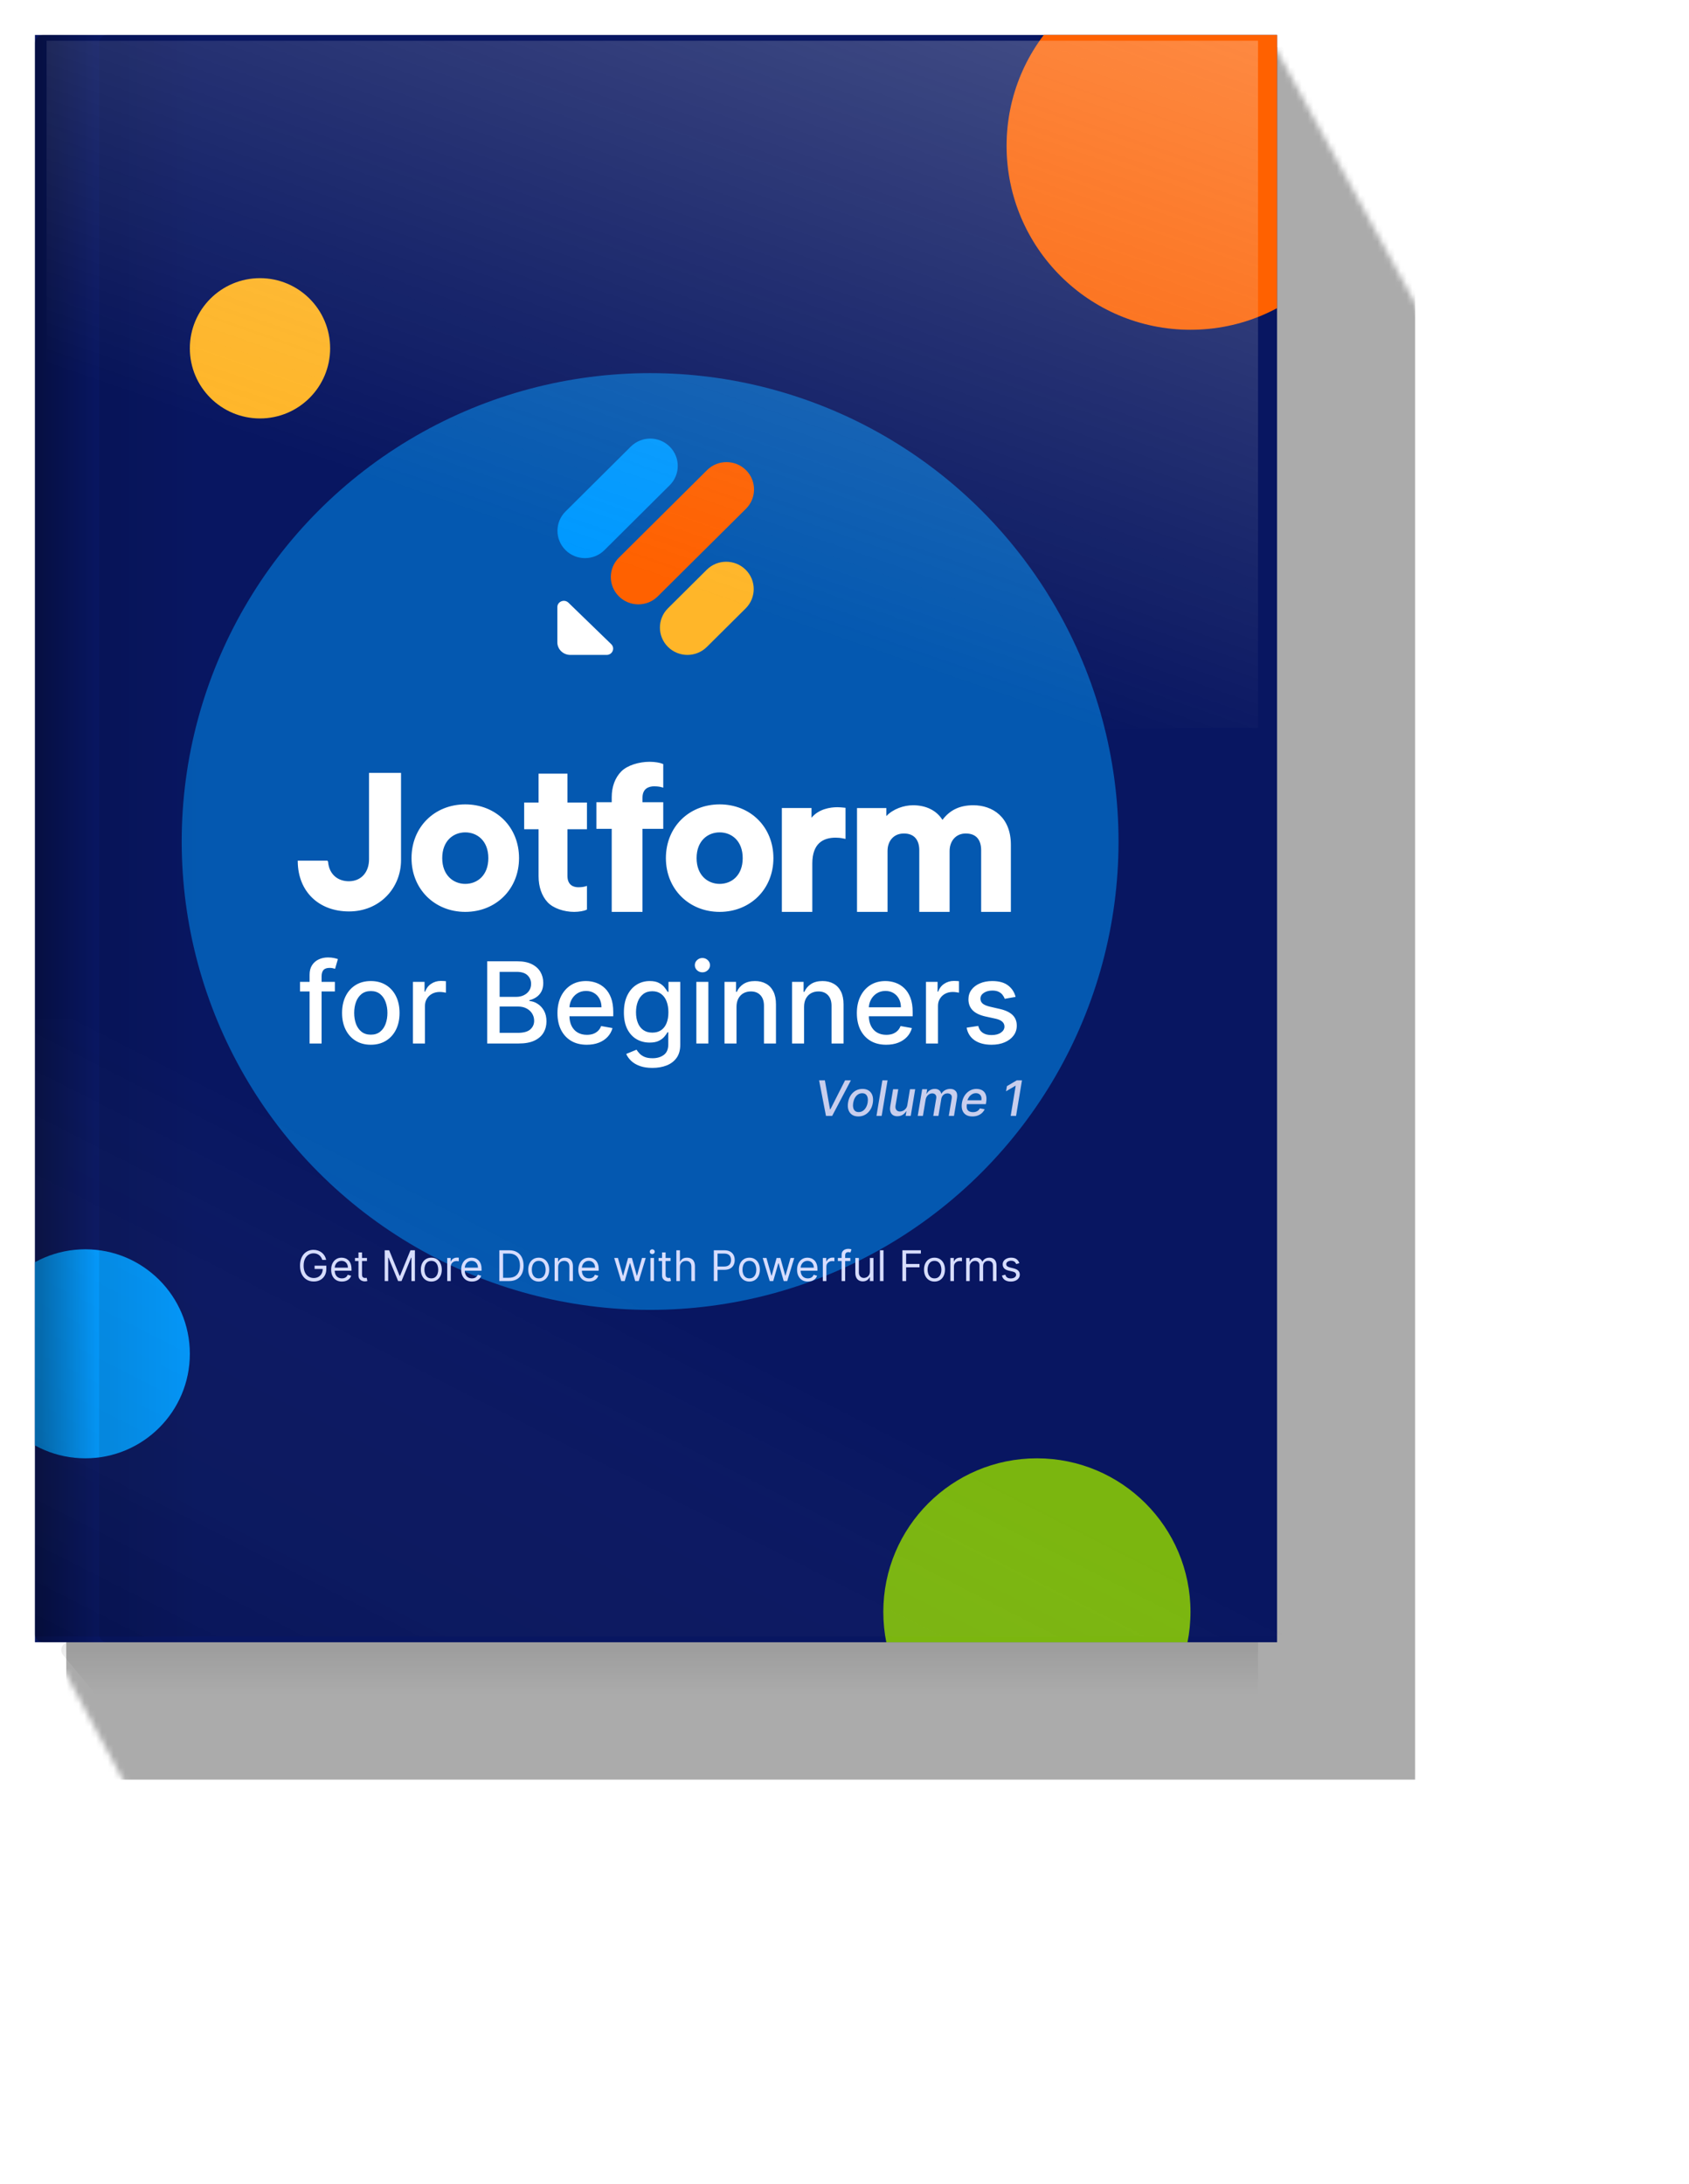 <svg width="290" height="375" viewBox="0 0 290 375" fill="none" xmlns="http://www.w3.org/2000/svg" aria-hidden="true"><mask id="book1_svg__a" style="mask-type:alpha" maskUnits="userSpaceOnUse" x="6" y="6" width="284" height="369"><path d="M6 6H217.761L290 137.945V374.887H58.409L6 277.591V6Z" fill="#000" filter="blur(1px)"/></mask><g filter="url(#book1_svg__b)" mask="url(#book1_svg__a)"><path fill="#000" fill-opacity=".33" d="M11.378 8.1H242.969V305.59H11.378z"/></g><path opacity=".08" d="M216 282L216 291L16.477 291L10.83 284.203C10.102 283.327 10.725 282 11.864 282L216 282Z" fill="url(#book1_svg__c)"/><g clip-path="url(#book1_svg__d)"><path transform="translate(6 6)" fill="#081661" d="M0 0H213.273V276H0z"/><g style="mix-blend-mode:overlay" opacity=".5" filter="url(#book1_svg__e)"><circle cx="111.624" cy="144.5" r="80.427" fill="#09F"/></g><circle cx="204.406" cy="25.051" r="31.577" fill="#FF6100"/><circle cx="14.649" cy="232.471" r="17.947" fill="#09F"/><circle cx="44.64" cy="59.809" r="12.045" fill="#FFB629"/><circle cx="178.035" cy="276.789" r="26.371" fill="#7BB60F"/><path d="M57.498 168.599V170.253H51.515V168.599H57.498ZM53.156 179.186V167.372C53.156 166.71 53.301 166.161 53.59 165.724C53.88 165.283 54.263 164.955 54.741 164.739C55.219 164.518 55.739 164.408 56.299 164.408C56.713 164.408 57.066 164.442 57.361 164.511C57.655 164.576 57.873 164.635 58.015 164.69L57.533 166.359C57.436 166.331 57.312 166.299 57.161 166.262C57.009 166.221 56.825 166.2 56.609 166.2C56.108 166.2 55.75 166.324 55.534 166.572C55.323 166.82 55.217 167.179 55.217 167.648V179.186H53.156ZM63.668 179.4C62.675 179.4 61.809 179.173 61.069 178.718C60.329 178.263 59.755 177.626 59.346 176.808C58.937 175.99 58.732 175.034 58.732 173.941C58.732 172.843 58.937 171.882 59.346 171.06C59.755 170.237 60.329 169.598 61.069 169.143C61.809 168.688 62.675 168.461 63.668 168.461C64.66 168.461 65.526 168.688 66.266 169.143C67.006 169.598 67.581 170.237 67.99 171.06C68.398 171.882 68.603 172.843 68.603 173.941C68.603 175.034 68.398 175.99 67.99 176.808C67.581 177.626 67.006 178.263 66.266 178.718C65.526 179.173 64.66 179.4 63.668 179.4ZM63.675 177.67C64.318 177.67 64.851 177.5 65.274 177.16C65.697 176.82 66.009 176.367 66.211 175.802C66.418 175.237 66.521 174.614 66.521 173.934C66.521 173.258 66.418 172.638 66.211 172.073C66.009 171.503 65.697 171.046 65.274 170.701C64.851 170.356 64.318 170.184 63.675 170.184C63.027 170.184 62.489 170.356 62.062 170.701C61.639 171.046 61.324 171.503 61.117 172.073C60.915 172.638 60.814 173.258 60.814 173.934C60.814 174.614 60.915 175.237 61.117 175.802C61.324 176.367 61.639 176.82 62.062 177.16C62.489 177.5 63.027 177.67 63.675 177.67ZM70.903 179.186V168.599H72.896V170.281H73.006C73.199 169.711 73.539 169.263 74.026 168.937C74.518 168.606 75.074 168.44 75.694 168.44C75.823 168.44 75.974 168.445 76.149 168.454C76.328 168.463 76.468 168.475 76.57 168.488V170.46C76.487 170.437 76.34 170.412 76.128 170.384C75.917 170.352 75.706 170.336 75.494 170.336C75.007 170.336 74.573 170.439 74.192 170.646C73.815 170.848 73.516 171.131 73.295 171.494C73.075 171.852 72.965 172.261 72.965 172.721V179.186H70.903ZM83.656 179.186V165.07H88.825C89.827 165.07 90.656 165.235 91.314 165.566C91.971 165.892 92.462 166.336 92.789 166.896C93.115 167.452 93.278 168.08 93.278 168.778C93.278 169.366 93.17 169.862 92.954 170.267C92.738 170.667 92.449 170.988 92.086 171.232C91.727 171.471 91.332 171.645 90.9 171.756V171.894C91.369 171.917 91.826 172.068 92.272 172.349C92.722 172.624 93.094 173.017 93.388 173.527C93.682 174.037 93.829 174.658 93.829 175.388C93.829 176.11 93.659 176.758 93.319 177.332C92.984 177.902 92.465 178.355 91.762 178.69C91.058 179.021 90.16 179.186 89.066 179.186H83.656ZM85.785 177.36H88.86C89.88 177.36 90.611 177.162 91.052 176.767C91.493 176.372 91.713 175.878 91.713 175.285C91.713 174.839 91.601 174.43 91.376 174.058C91.15 173.686 90.829 173.389 90.411 173.169C89.997 172.948 89.505 172.838 88.936 172.838H85.785V177.36ZM85.785 171.177H88.639C89.117 171.177 89.547 171.085 89.928 170.901C90.314 170.717 90.62 170.46 90.845 170.129C91.075 169.794 91.189 169.398 91.189 168.943C91.189 168.36 90.985 167.87 90.576 167.475C90.167 167.08 89.54 166.882 88.694 166.882H85.785V171.177ZM100.753 179.4C99.71 179.4 98.812 179.177 98.058 178.731C97.309 178.281 96.73 177.649 96.321 176.836C95.917 176.018 95.715 175.06 95.715 173.961C95.715 172.877 95.917 171.921 96.321 171.094C96.73 170.267 97.3 169.621 98.031 169.157C98.766 168.693 99.625 168.461 100.609 168.461C101.206 168.461 101.785 168.56 102.346 168.757C102.906 168.955 103.41 169.265 103.855 169.688C104.301 170.111 104.653 170.66 104.91 171.335C105.167 172.006 105.296 172.822 105.296 173.782V174.513H96.88V172.969H103.276C103.276 172.427 103.166 171.946 102.945 171.528C102.725 171.106 102.415 170.772 102.015 170.529C101.62 170.285 101.156 170.163 100.622 170.163C100.043 170.163 99.538 170.306 99.106 170.591C98.679 170.871 98.348 171.239 98.113 171.694C97.884 172.144 97.769 172.633 97.769 173.162V174.368C97.769 175.076 97.893 175.678 98.141 176.174C98.394 176.67 98.745 177.05 99.196 177.311C99.646 177.569 100.172 177.697 100.774 177.697C101.165 177.697 101.521 177.642 101.843 177.532C102.164 177.417 102.442 177.247 102.677 177.022C102.911 176.797 103.09 176.519 103.214 176.188L105.165 176.539C105.009 177.114 104.728 177.617 104.324 178.049C103.924 178.476 103.421 178.81 102.814 179.048C102.212 179.283 101.525 179.4 100.753 179.4ZM112.022 183.377C111.181 183.377 110.457 183.267 109.85 183.046C109.248 182.826 108.757 182.534 108.375 182.171C107.994 181.808 107.709 181.41 107.521 180.979L109.292 180.248C109.416 180.45 109.582 180.664 109.788 180.889C110 181.119 110.285 181.314 110.643 181.475C111.006 181.636 111.473 181.716 112.042 181.716C112.824 181.716 113.469 181.525 113.979 181.144C114.489 180.767 114.744 180.165 114.744 179.338V177.256H114.613C114.489 177.481 114.31 177.732 114.076 178.008C113.846 178.283 113.529 178.522 113.125 178.725C112.72 178.927 112.194 179.028 111.546 179.028C110.71 179.028 109.956 178.833 109.285 178.442C108.619 178.047 108.09 177.465 107.7 176.698C107.314 175.926 107.121 174.977 107.121 173.851C107.121 172.725 107.311 171.76 107.693 170.956C108.079 170.152 108.607 169.536 109.278 169.109C109.949 168.677 110.71 168.461 111.56 168.461C112.217 168.461 112.748 168.571 113.152 168.792C113.557 169.008 113.871 169.26 114.096 169.55C114.326 169.84 114.503 170.095 114.627 170.315H114.779V168.599H116.798V179.421C116.798 180.331 116.587 181.077 116.164 181.661C115.742 182.245 115.169 182.676 114.448 182.957C113.731 183.237 112.922 183.377 112.022 183.377ZM112.001 177.318C112.594 177.318 113.095 177.18 113.504 176.905C113.917 176.624 114.23 176.225 114.441 175.705C114.657 175.182 114.765 174.554 114.765 173.824C114.765 173.111 114.659 172.484 114.448 171.942C114.237 171.4 113.926 170.977 113.517 170.674C113.108 170.366 112.603 170.212 112.001 170.212C111.381 170.212 110.864 170.373 110.45 170.694C110.037 171.011 109.724 171.443 109.513 171.99C109.306 172.537 109.202 173.148 109.202 173.824C109.202 174.518 109.308 175.126 109.52 175.65C109.731 176.174 110.043 176.583 110.457 176.877C110.875 177.171 111.39 177.318 112.001 177.318ZM119.563 179.186V168.599H121.624V179.186H119.563ZM120.603 166.965C120.245 166.965 119.937 166.846 119.68 166.607C119.427 166.363 119.301 166.074 119.301 165.738C119.301 165.398 119.427 165.109 119.68 164.87C119.937 164.626 120.245 164.504 120.603 164.504C120.962 164.504 121.267 164.626 121.52 164.87C121.777 165.109 121.906 165.398 121.906 165.738C121.906 166.074 121.777 166.363 121.52 166.607C121.267 166.846 120.962 166.965 120.603 166.965ZM126.457 172.9V179.186H124.396V168.599H126.375V170.322H126.505C126.749 169.761 127.13 169.311 127.65 168.971C128.174 168.631 128.833 168.461 129.628 168.461C130.349 168.461 130.981 168.613 131.524 168.916C132.066 169.215 132.486 169.66 132.785 170.253C133.084 170.846 133.233 171.579 133.233 172.452V179.186H131.172V172.7C131.172 171.933 130.972 171.333 130.572 170.901C130.173 170.464 129.623 170.246 128.925 170.246C128.447 170.246 128.022 170.35 127.65 170.556C127.282 170.763 126.99 171.066 126.774 171.466C126.563 171.861 126.457 172.339 126.457 172.9ZM138.058 172.9V179.186H135.997V168.599H137.975V170.322H138.106C138.35 169.761 138.731 169.311 139.251 168.971C139.774 168.631 140.434 168.461 141.229 168.461C141.95 168.461 142.582 168.613 143.124 168.916C143.667 169.215 144.087 169.66 144.386 170.253C144.684 170.846 144.834 171.579 144.834 172.452V179.186H142.773V172.7C142.773 171.933 142.573 171.333 142.173 170.901C141.773 170.464 141.224 170.246 140.526 170.246C140.048 170.246 139.623 170.35 139.251 170.556C138.883 170.763 138.591 171.066 138.375 171.466C138.164 171.861 138.058 172.339 138.058 172.9ZM152.161 179.4C151.118 179.4 150.22 179.177 149.466 178.731C148.717 178.281 148.138 177.649 147.729 176.836C147.324 176.018 147.122 175.06 147.122 173.961C147.122 172.877 147.324 171.921 147.729 171.094C148.138 170.267 148.708 169.621 149.438 169.157C150.174 168.693 151.033 168.461 152.016 168.461C152.614 168.461 153.193 168.56 153.753 168.757C154.314 168.955 154.817 169.265 155.263 169.688C155.709 170.111 156.06 170.66 156.317 171.335C156.575 172.006 156.703 172.822 156.703 173.782V174.513H148.287V172.969H154.684C154.684 172.427 154.574 171.946 154.353 171.528C154.132 171.106 153.822 170.772 153.422 170.529C153.027 170.285 152.563 170.163 152.03 170.163C151.451 170.163 150.946 170.306 150.514 170.591C150.086 170.871 149.755 171.239 149.521 171.694C149.291 172.144 149.176 172.633 149.176 173.162V174.368C149.176 175.076 149.3 175.678 149.549 176.174C149.801 176.67 150.153 177.05 150.603 177.311C151.054 177.569 151.58 177.697 152.182 177.697C152.572 177.697 152.928 177.642 153.25 177.532C153.572 177.417 153.85 177.247 154.084 177.022C154.319 176.797 154.498 176.519 154.622 176.188L156.573 176.539C156.416 177.114 156.136 177.617 155.732 178.049C155.332 178.476 154.829 178.81 154.222 179.048C153.62 179.283 152.933 179.4 152.161 179.4ZM158.99 179.186V168.599H160.982V170.281H161.093C161.286 169.711 161.626 169.263 162.113 168.937C162.604 168.606 163.16 168.44 163.781 168.44C163.909 168.44 164.061 168.445 164.236 168.454C164.415 168.463 164.555 168.475 164.656 168.488V170.46C164.574 170.437 164.426 170.412 164.215 170.384C164.004 170.352 163.792 170.336 163.581 170.336C163.094 170.336 162.66 170.439 162.278 170.646C161.901 170.848 161.603 171.131 161.382 171.494C161.161 171.852 161.051 172.261 161.051 172.721V179.186H158.99ZM174.374 171.184L172.506 171.514C172.427 171.276 172.303 171.048 172.133 170.832C171.968 170.616 171.743 170.439 171.458 170.301C171.173 170.163 170.817 170.095 170.389 170.095C169.806 170.095 169.319 170.226 168.928 170.487C168.538 170.745 168.342 171.078 168.342 171.487C168.342 171.841 168.473 172.126 168.735 172.342C168.997 172.558 169.42 172.735 170.003 172.872L171.685 173.258C172.66 173.484 173.386 173.831 173.863 174.299C174.341 174.768 174.58 175.377 174.58 176.126C174.58 176.76 174.397 177.325 174.029 177.822C173.666 178.313 173.158 178.699 172.506 178.98C171.858 179.26 171.106 179.4 170.252 179.4C169.066 179.4 168.099 179.147 167.35 178.642C166.601 178.132 166.141 177.408 165.971 176.471L167.963 176.167C168.087 176.686 168.342 177.079 168.728 177.346C169.114 177.608 169.617 177.739 170.238 177.739C170.913 177.739 171.453 177.599 171.858 177.318C172.262 177.033 172.464 176.686 172.464 176.278C172.464 175.947 172.34 175.669 172.092 175.443C171.848 175.218 171.474 175.048 170.968 174.933L169.176 174.54C168.188 174.315 167.458 173.957 166.984 173.465C166.516 172.973 166.281 172.351 166.281 171.597C166.281 170.972 166.456 170.425 166.805 169.957C167.154 169.488 167.637 169.123 168.253 168.861C168.868 168.594 169.574 168.461 170.369 168.461C171.513 168.461 172.414 168.709 173.071 169.205C173.728 169.697 174.162 170.356 174.374 171.184Z" fill="#fff"/><path d="M141.631 185.515L142.511 190.487H142.579L145.098 185.515H146.094L142.883 191.619H141.819L140.636 185.515H141.631ZM147.381 191.712C146.945 191.712 146.582 191.612 146.29 191.414C145.997 191.213 145.792 190.933 145.673 190.573C145.555 190.211 145.535 189.791 145.613 189.312C145.688 188.843 145.84 188.434 146.069 188.084C146.299 187.734 146.588 187.463 146.933 187.27C147.281 187.078 147.668 186.981 148.093 186.981C148.528 186.981 148.891 187.082 149.181 187.282C149.473 187.483 149.679 187.764 149.798 188.126C149.917 188.488 149.938 188.909 149.861 189.39C149.785 189.855 149.631 190.262 149.399 190.612C149.168 190.96 148.88 191.23 148.534 191.423C148.188 191.615 147.804 191.712 147.381 191.712ZM147.431 190.964C147.717 190.964 147.967 190.888 148.179 190.737C148.394 190.586 148.569 190.385 148.704 190.135C148.839 189.885 148.932 189.61 148.981 189.312C149.027 189.024 149.026 188.761 148.978 188.522C148.933 188.282 148.833 188.089 148.68 187.944C148.527 187.799 148.314 187.726 148.042 187.726C147.756 187.726 147.505 187.803 147.288 187.956C147.073 188.107 146.899 188.309 146.763 188.561C146.63 188.813 146.54 189.089 146.492 189.387C146.447 189.673 146.447 189.936 146.492 190.177C146.538 190.415 146.637 190.606 146.79 190.749C146.943 190.892 147.157 190.964 147.431 190.964ZM152.393 185.515L151.38 191.619H150.489L151.502 185.515H152.393ZM155.795 189.721L156.242 187.041H157.137L156.374 191.619H155.497L155.631 190.827H155.584C155.441 191.071 155.238 191.275 154.976 191.438C154.715 191.599 154.413 191.679 154.069 191.679C153.775 191.679 153.526 191.614 153.321 191.485C153.119 191.354 152.974 191.16 152.889 190.904C152.804 190.648 152.792 190.331 152.853 189.953L153.342 187.041H154.233L153.765 189.846C153.716 190.158 153.762 190.406 153.905 190.591C154.049 190.776 154.257 190.868 154.531 190.868C154.698 190.868 154.871 190.827 155.05 190.743C155.229 190.66 155.387 190.533 155.524 190.364C155.663 190.196 155.754 189.981 155.795 189.721ZM157.574 191.619L158.337 187.041H159.193L159.067 187.786H159.124C159.263 187.534 159.452 187.337 159.69 187.196C159.931 187.053 160.203 186.981 160.507 186.981C160.809 186.981 161.053 187.053 161.238 187.196C161.424 187.339 161.547 187.536 161.604 187.786H161.652C161.799 187.54 162.005 187.344 162.269 187.199C162.533 187.054 162.83 186.981 163.16 186.981C163.571 186.981 163.887 187.112 164.108 187.375C164.331 187.635 164.398 188.027 164.311 188.549L163.798 191.619H162.904L163.405 188.633C163.454 188.321 163.407 188.096 163.261 187.959C163.116 187.82 162.927 187.75 162.692 187.75C162.402 187.75 162.162 187.84 161.971 188.019C161.78 188.195 161.663 188.423 161.619 188.701L161.127 191.619H160.242L160.752 188.576C160.791 188.326 160.746 188.126 160.615 187.977C160.485 187.826 160.297 187.75 160.048 187.75C159.879 187.75 159.715 187.795 159.556 187.884C159.399 187.974 159.265 188.097 159.154 188.254C159.043 188.411 158.97 188.592 158.936 188.797L158.465 191.619H157.574ZM166.951 191.712C166.502 191.712 166.13 191.615 165.836 191.423C165.544 191.228 165.339 190.955 165.222 190.603C165.105 190.249 165.086 189.835 165.165 189.36C165.243 188.891 165.399 188.478 165.633 188.12C165.868 187.762 166.16 187.483 166.51 187.282C166.862 187.082 167.25 186.981 167.675 186.981C167.934 186.981 168.177 187.024 168.406 187.109C168.636 187.195 168.832 187.329 168.993 187.512C169.154 187.695 169.265 187.932 169.327 188.224C169.39 188.514 169.388 188.867 169.321 189.282L169.27 189.598H165.627L165.732 188.931H168.498C168.54 188.696 168.529 188.489 168.465 188.308C168.402 188.125 168.292 187.981 168.137 187.876C167.984 187.77 167.792 187.718 167.559 187.718C167.321 187.718 167.098 187.78 166.891 187.905C166.685 188.031 166.512 188.19 166.373 188.385C166.236 188.578 166.149 188.777 166.113 188.981L166.009 189.592C165.957 189.926 165.966 190.195 166.036 190.397C166.107 190.6 166.233 190.747 166.411 190.838C166.59 190.93 166.814 190.976 167.082 190.976C167.255 190.976 167.415 190.952 167.562 190.904C167.711 190.854 167.843 190.782 167.958 190.686C168.074 190.589 168.17 190.468 168.248 190.323L169.064 190.475C168.955 190.723 168.798 190.941 168.593 191.128C168.389 191.312 168.147 191.456 167.869 191.56C167.593 191.661 167.287 191.712 166.951 191.712ZM175.472 185.515L174.458 191.619H173.534L174.393 186.439H174.357L172.738 187.393L172.887 186.51L174.574 185.515H175.472Z" fill="#C8CEED"/><path d="M55.338 216.345C55.281 216.171 55.206 216.015 55.113 215.877C55.022 215.737 54.912 215.618 54.785 215.52C54.659 215.422 54.516 215.347 54.356 215.295C54.196 215.244 54.02 215.218 53.829 215.218C53.515 215.218 53.23 215.299 52.973 215.461C52.717 215.623 52.513 215.861 52.361 216.177C52.209 216.492 52.133 216.879 52.133 217.337C52.133 217.795 52.21 218.182 52.364 218.497C52.517 218.812 52.724 219.051 52.986 219.213C53.248 219.375 53.543 219.456 53.87 219.456C54.173 219.456 54.44 219.391 54.671 219.262C54.904 219.131 55.085 218.947 55.214 218.709C55.345 218.47 55.41 218.188 55.41 217.864L55.607 217.905H54.015V217.337H56.03V217.905C56.03 218.341 55.937 218.72 55.751 219.042C55.567 219.365 55.312 219.614 54.986 219.792C54.663 219.968 54.29 220.055 53.87 220.055C53.401 220.055 52.99 219.945 52.635 219.725C52.282 219.504 52.006 219.191 51.808 218.784C51.611 218.377 51.513 217.895 51.513 217.337C51.513 216.918 51.569 216.542 51.681 216.208C51.795 215.872 51.955 215.586 52.162 215.35C52.369 215.114 52.613 214.933 52.896 214.807C53.178 214.681 53.489 214.618 53.829 214.618C54.108 214.618 54.368 214.661 54.609 214.745C54.852 214.828 55.068 214.946 55.258 215.099C55.449 215.251 55.608 215.432 55.736 215.644C55.863 215.854 55.951 216.088 55.999 216.345H55.338ZM58.709 220.066C58.327 220.066 57.997 219.981 57.72 219.812C57.444 219.642 57.231 219.404 57.081 219.099C56.933 218.793 56.859 218.436 56.859 218.029C56.859 217.623 56.933 217.265 57.081 216.954C57.231 216.643 57.44 216.4 57.707 216.226C57.976 216.05 58.289 215.962 58.648 215.962C58.854 215.962 59.058 215.997 59.26 216.065C59.462 216.134 59.645 216.246 59.81 216.401C59.976 216.555 60.108 216.758 60.206 217.011C60.304 217.265 60.353 217.576 60.353 217.947V218.205H57.293V217.678H59.733C59.733 217.454 59.688 217.254 59.599 217.078C59.511 216.903 59.385 216.764 59.221 216.662C59.059 216.561 58.868 216.51 58.648 216.51C58.405 216.51 58.194 216.57 58.017 216.691C57.841 216.81 57.706 216.965 57.611 217.156C57.517 217.347 57.469 217.552 57.469 217.771V218.122C57.469 218.422 57.521 218.676 57.624 218.885C57.729 219.092 57.875 219.249 58.061 219.358C58.247 219.464 58.463 219.518 58.709 219.518C58.87 219.518 59.014 219.496 59.144 219.451C59.275 219.404 59.387 219.335 59.482 219.244C59.577 219.151 59.65 219.036 59.702 218.898L60.291 219.063C60.229 219.263 60.125 219.439 59.978 219.59C59.832 219.74 59.651 219.857 59.436 219.942C59.22 220.024 58.978 220.066 58.709 220.066ZM63.007 216.014V216.531H60.95V216.014H63.007ZM61.55 215.063H62.159V218.846C62.159 219.018 62.184 219.148 62.234 219.234C62.286 219.318 62.352 219.375 62.431 219.404C62.512 219.432 62.597 219.446 62.687 219.446C62.754 219.446 62.809 219.442 62.852 219.435C62.895 219.427 62.929 219.42 62.955 219.415L63.079 219.962C63.038 219.978 62.98 219.993 62.906 220.009C62.832 220.026 62.738 220.035 62.624 220.035C62.452 220.035 62.283 219.998 62.118 219.924C61.954 219.85 61.818 219.737 61.71 219.585C61.603 219.433 61.55 219.242 61.55 219.011V215.063ZM66.054 214.691H66.819L68.617 219.084H68.679L70.478 214.691H71.243V219.983H70.643V215.962H70.591L68.938 219.983H68.359L66.705 215.962H66.653V219.983H66.054V214.691ZM74.058 220.066C73.699 220.066 73.385 219.98 73.114 219.81C72.846 219.639 72.635 219.401 72.484 219.094C72.334 218.787 72.259 218.429 72.259 218.019C72.259 217.606 72.334 217.245 72.484 216.936C72.635 216.628 72.846 216.388 73.114 216.218C73.385 216.047 73.699 215.962 74.058 215.962C74.416 215.962 74.729 216.047 74.998 216.218C75.269 216.388 75.479 216.628 75.629 216.936C75.78 217.245 75.856 217.606 75.856 218.019C75.856 218.429 75.78 218.787 75.629 219.094C75.479 219.401 75.269 219.639 74.998 219.81C74.729 219.98 74.416 220.066 74.058 220.066ZM74.058 219.518C74.33 219.518 74.554 219.448 74.729 219.309C74.905 219.169 75.035 218.986 75.12 218.758C75.204 218.531 75.246 218.284 75.246 218.019C75.246 217.754 75.204 217.507 75.12 217.277C75.035 217.048 74.905 216.863 74.729 216.722C74.554 216.581 74.33 216.51 74.058 216.51C73.785 216.51 73.561 216.581 73.386 216.722C73.21 216.863 73.08 217.048 72.995 217.277C72.911 217.507 72.869 217.754 72.869 218.019C72.869 218.284 72.911 218.531 72.995 218.758C73.08 218.986 73.21 219.169 73.386 219.309C73.561 219.448 73.785 219.518 74.058 219.518ZM76.787 219.983V216.014H77.376V216.613H77.418C77.49 216.417 77.621 216.258 77.81 216.135C78 216.013 78.213 215.952 78.451 215.952C78.496 215.952 78.552 215.953 78.619 215.954C78.686 215.956 78.737 215.959 78.772 215.962V216.582C78.751 216.577 78.704 216.569 78.629 216.559C78.557 216.547 78.481 216.541 78.4 216.541C78.207 216.541 78.034 216.581 77.883 216.662C77.733 216.742 77.614 216.852 77.526 216.993C77.44 217.133 77.397 217.292 77.397 217.471V219.983H76.787ZM81.038 220.066C80.656 220.066 80.326 219.981 80.048 219.812C79.773 219.642 79.56 219.404 79.41 219.099C79.262 218.793 79.188 218.436 79.188 218.029C79.188 217.623 79.262 217.265 79.41 216.954C79.56 216.643 79.768 216.4 80.035 216.226C80.304 216.05 80.618 215.962 80.976 215.962C81.183 215.962 81.387 215.997 81.588 216.065C81.79 216.134 81.973 216.246 82.139 216.401C82.304 216.555 82.436 216.758 82.534 217.011C82.632 217.265 82.681 217.576 82.681 217.947V218.205H79.622V217.678H82.061C82.061 217.454 82.016 217.254 81.927 217.078C81.839 216.903 81.713 216.764 81.55 216.662C81.388 216.561 81.196 216.51 80.976 216.51C80.733 216.51 80.523 216.57 80.345 216.691C80.17 216.81 80.034 216.965 79.94 217.156C79.845 217.347 79.797 217.552 79.797 217.771V218.122C79.797 218.422 79.849 218.676 79.953 218.885C80.058 219.092 80.203 219.249 80.389 219.358C80.575 219.464 80.792 219.518 81.038 219.518C81.198 219.518 81.343 219.496 81.472 219.451C81.603 219.404 81.716 219.335 81.811 219.244C81.905 219.151 81.979 219.036 82.03 218.898L82.619 219.063C82.557 219.263 82.453 219.439 82.307 219.59C82.16 219.74 81.979 219.857 81.764 219.942C81.549 220.024 81.307 220.066 81.038 220.066ZM87.372 219.983H85.739V214.691H87.444C87.957 214.691 88.397 214.797 88.762 215.009C89.127 215.219 89.407 215.521 89.602 215.916C89.796 216.308 89.894 216.779 89.894 217.327C89.894 217.878 89.796 218.352 89.599 218.75C89.403 219.147 89.117 219.452 88.741 219.665C88.366 219.877 87.909 219.983 87.372 219.983ZM86.379 219.415H87.33C87.768 219.415 88.131 219.33 88.418 219.161C88.706 218.992 88.921 218.752 89.062 218.44C89.203 218.128 89.274 217.757 89.274 217.327C89.274 216.899 89.204 216.531 89.064 216.223C88.925 215.913 88.716 215.675 88.439 215.51C88.162 215.343 87.816 215.259 87.403 215.259H86.379V219.415ZM92.499 220.066C92.14 220.066 91.826 219.98 91.555 219.81C91.287 219.639 91.076 219.401 90.925 219.094C90.775 218.787 90.7 218.429 90.7 218.019C90.7 217.606 90.775 217.245 90.925 216.936C91.076 216.628 91.287 216.388 91.555 216.218C91.826 216.047 92.14 215.962 92.499 215.962C92.857 215.962 93.171 216.047 93.439 216.218C93.71 216.388 93.92 216.628 94.07 216.936C94.222 217.245 94.297 217.606 94.297 218.019C94.297 218.429 94.222 218.787 94.07 219.094C93.92 219.401 93.71 219.639 93.439 219.81C93.171 219.98 92.857 220.066 92.499 220.066ZM92.499 219.518C92.771 219.518 92.995 219.448 93.171 219.309C93.346 219.169 93.476 218.986 93.561 218.758C93.645 218.531 93.687 218.284 93.687 218.019C93.687 217.754 93.645 217.507 93.561 217.277C93.476 217.048 93.346 216.863 93.171 216.722C92.995 216.581 92.771 216.51 92.499 216.51C92.227 216.51 92.002 216.581 91.827 216.722C91.651 216.863 91.521 217.048 91.437 217.277C91.352 217.507 91.31 217.754 91.31 218.019C91.31 218.284 91.352 218.531 91.437 218.758C91.521 218.986 91.651 219.169 91.827 219.309C92.002 219.448 92.227 219.518 92.499 219.518ZM95.838 217.595V219.983H95.228V216.014H95.817V216.634H95.869C95.962 216.432 96.103 216.27 96.293 216.148C96.482 216.024 96.727 215.962 97.027 215.962C97.296 215.962 97.531 216.017 97.732 216.127C97.934 216.236 98.091 216.401 98.203 216.624C98.315 216.844 98.371 217.123 98.371 217.461V219.983H97.761V217.502C97.761 217.19 97.68 216.948 97.518 216.774C97.356 216.598 97.134 216.51 96.851 216.51C96.656 216.51 96.482 216.552 96.329 216.637C96.177 216.721 96.058 216.844 95.97 217.006C95.882 217.168 95.838 217.364 95.838 217.595ZM101.149 220.066C100.767 220.066 100.437 219.981 100.159 219.812C99.884 219.642 99.671 219.404 99.521 219.099C99.373 218.793 99.299 218.436 99.299 218.029C99.299 217.623 99.373 217.265 99.521 216.954C99.671 216.643 99.879 216.4 100.147 216.226C100.415 216.05 100.729 215.962 101.087 215.962C101.294 215.962 101.498 215.997 101.7 216.065C101.901 216.134 102.085 216.246 102.25 216.401C102.415 216.555 102.547 216.758 102.645 217.011C102.744 217.265 102.793 217.576 102.793 217.947V218.205H99.733V217.678H102.172C102.172 217.454 102.128 217.254 102.038 217.078C101.95 216.903 101.824 216.764 101.661 216.662C101.499 216.561 101.308 216.51 101.087 216.51C100.844 216.51 100.634 216.57 100.457 216.691C100.281 216.81 100.146 216.965 100.051 217.156C99.956 217.347 99.909 217.552 99.909 217.771V218.122C99.909 218.422 99.96 218.676 100.064 218.885C100.169 219.092 100.314 219.249 100.501 219.358C100.687 219.464 100.903 219.518 101.149 219.518C101.309 219.518 101.454 219.496 101.583 219.451C101.714 219.404 101.827 219.335 101.922 219.244C102.017 219.151 102.09 219.036 102.141 218.898L102.731 219.063C102.669 219.263 102.564 219.439 102.418 219.59C102.272 219.74 102.091 219.857 101.875 219.942C101.66 220.024 101.418 220.066 101.149 220.066ZM106.666 219.983L105.457 216.014H106.098L106.956 219.053H106.997L107.845 216.014H108.496L109.333 219.042H109.375L110.232 216.014H110.873L109.664 219.983H109.064L108.196 216.934H108.134L107.266 219.983H106.666ZM111.68 219.983V216.014H112.289V219.983H111.68ZM111.99 215.352C111.871 215.352 111.768 215.312 111.682 215.231C111.598 215.15 111.556 215.052 111.556 214.939C111.556 214.825 111.598 214.728 111.682 214.647C111.768 214.566 111.871 214.525 111.99 214.525C112.109 214.525 112.21 214.566 112.295 214.647C112.381 214.728 112.424 214.825 112.424 214.939C112.424 215.052 112.381 215.15 112.295 215.231C112.21 215.312 112.109 215.352 111.99 215.352ZM115.133 216.014V216.531H113.076V216.014H115.133ZM113.675 215.063H114.285V218.846C114.285 219.018 114.31 219.148 114.36 219.234C114.412 219.318 114.477 219.375 114.556 219.404C114.637 219.432 114.723 219.446 114.812 219.446C114.879 219.446 114.935 219.442 114.978 219.435C115.021 219.427 115.055 219.42 115.081 219.415L115.205 219.962C115.164 219.978 115.106 219.993 115.032 220.009C114.958 220.026 114.864 220.035 114.75 220.035C114.578 220.035 114.409 219.998 114.244 219.924C114.08 219.85 113.944 219.737 113.835 219.585C113.729 219.433 113.675 219.242 113.675 219.011V215.063ZM116.745 217.595V219.983H116.135V214.691H116.745V216.634H116.797C116.89 216.429 117.029 216.266 117.216 216.146C117.403 216.023 117.653 215.962 117.965 215.962C118.235 215.962 118.472 216.016 118.676 216.125C118.879 216.232 119.036 216.396 119.148 216.618C119.262 216.839 119.319 217.12 119.319 217.461V219.983H118.709V217.502C118.709 217.187 118.627 216.943 118.464 216.771C118.302 216.597 118.077 216.51 117.789 216.51C117.589 216.51 117.41 216.552 117.252 216.637C117.095 216.721 116.971 216.844 116.88 217.006C116.79 217.168 116.745 217.364 116.745 217.595ZM122.564 219.983V214.691H124.352C124.768 214.691 125.107 214.766 125.37 214.916C125.636 215.064 125.832 215.264 125.96 215.518C126.087 215.771 126.151 216.053 126.151 216.365C126.151 216.677 126.087 216.96 125.96 217.215C125.834 217.47 125.639 217.674 125.376 217.825C125.112 217.975 124.774 218.05 124.363 218.05H123.081V217.482H124.342C124.626 217.482 124.855 217.432 125.027 217.334C125.199 217.236 125.324 217.103 125.401 216.936C125.481 216.767 125.52 216.577 125.52 216.365C125.52 216.153 125.481 215.964 125.401 215.797C125.324 215.63 125.198 215.499 125.024 215.404C124.85 215.307 124.619 215.259 124.332 215.259H123.205V219.983H122.564ZM128.67 220.066C128.312 220.066 127.998 219.98 127.727 219.81C127.458 219.639 127.248 219.401 127.097 219.094C126.947 218.787 126.872 218.429 126.872 218.019C126.872 217.606 126.947 217.245 127.097 216.936C127.248 216.628 127.458 216.388 127.727 216.218C127.998 216.047 128.312 215.962 128.67 215.962C129.029 215.962 129.342 216.047 129.611 216.218C129.882 216.388 130.092 216.628 130.242 216.936C130.393 217.245 130.469 217.606 130.469 218.019C130.469 218.429 130.393 218.787 130.242 219.094C130.092 219.401 129.882 219.639 129.611 219.81C129.342 219.98 129.029 220.066 128.67 220.066ZM128.67 219.518C128.943 219.518 129.167 219.448 129.342 219.309C129.518 219.169 129.648 218.986 129.733 218.758C129.817 218.531 129.859 218.284 129.859 218.019C129.859 217.754 129.817 217.507 129.733 217.277C129.648 217.048 129.518 216.863 129.342 216.722C129.167 216.581 128.943 216.51 128.67 216.51C128.398 216.51 128.174 216.581 127.999 216.722C127.823 216.863 127.693 217.048 127.608 217.277C127.524 217.507 127.482 217.754 127.482 218.019C127.482 218.284 127.524 218.531 127.608 218.758C127.693 218.986 127.823 219.169 127.999 219.309C128.174 219.448 128.398 219.518 128.67 219.518ZM132.164 219.983L130.955 216.014H131.596L132.454 219.053H132.495L133.343 216.014H133.994L134.831 219.042H134.872L135.73 216.014H136.371L135.162 219.983H134.562L133.694 216.934H133.632L132.764 219.983H132.164ZM138.707 220.066C138.324 220.066 137.994 219.981 137.717 219.812C137.441 219.642 137.229 219.404 137.079 219.099C136.931 218.793 136.856 218.436 136.856 218.029C136.856 217.623 136.931 217.265 137.079 216.954C137.229 216.643 137.437 216.4 137.704 216.226C137.973 216.05 138.286 215.962 138.645 215.962C138.851 215.962 139.056 215.997 139.257 216.065C139.459 216.134 139.642 216.246 139.808 216.401C139.973 216.555 140.105 216.758 140.203 217.011C140.301 217.265 140.35 217.576 140.35 217.947V218.205H137.291V217.678H139.73C139.73 217.454 139.685 217.254 139.596 217.078C139.508 216.903 139.382 216.764 139.218 216.662C139.056 216.561 138.865 216.51 138.645 216.51C138.402 216.51 138.192 216.57 138.014 216.691C137.838 216.81 137.703 216.965 137.608 217.156C137.514 217.347 137.466 217.552 137.466 217.771V218.122C137.466 218.422 137.518 218.676 137.621 218.885C137.726 219.092 137.872 219.249 138.058 219.358C138.244 219.464 138.46 219.518 138.707 219.518C138.867 219.518 139.012 219.496 139.141 219.451C139.272 219.404 139.385 219.335 139.479 219.244C139.574 219.151 139.647 219.036 139.699 218.898L140.288 219.063C140.226 219.263 140.122 219.439 139.976 219.59C139.829 219.74 139.648 219.857 139.433 219.942C139.217 220.024 138.975 220.066 138.707 220.066ZM141.278 219.983V216.014H141.867V216.613H141.908C141.981 216.417 142.112 216.258 142.301 216.135C142.491 216.013 142.704 215.952 142.942 215.952C142.987 215.952 143.043 215.953 143.11 215.954C143.177 215.956 143.228 215.959 143.263 215.962V216.582C143.242 216.577 143.195 216.569 143.12 216.559C143.048 216.547 142.971 216.541 142.89 216.541C142.697 216.541 142.525 216.581 142.374 216.662C142.224 216.742 142.105 216.852 142.017 216.993C141.931 217.133 141.888 217.292 141.888 217.471V219.983H141.278ZM146.002 216.014V216.531H143.862V216.014H146.002ZM144.503 219.983V215.466C144.503 215.239 144.556 215.049 144.663 214.897C144.77 214.746 144.909 214.632 145.079 214.556C145.25 214.481 145.43 214.443 145.619 214.443C145.769 214.443 145.892 214.455 145.986 214.479C146.081 214.503 146.152 214.525 146.198 214.546L146.022 215.073C145.991 215.063 145.948 215.05 145.893 215.034C145.84 215.019 145.769 215.011 145.681 215.011C145.48 215.011 145.334 215.062 145.245 215.164C145.157 215.265 145.113 215.414 145.113 215.611V219.983H144.503ZM149.358 218.36V216.014H149.968V219.983H149.358V219.311H149.317C149.224 219.513 149.079 219.684 148.882 219.825C148.686 219.965 148.438 220.035 148.138 220.035C147.89 220.035 147.67 219.98 147.477 219.872C147.284 219.762 147.132 219.596 147.022 219.376C146.912 219.154 146.856 218.874 146.856 218.536V216.014H147.466V218.495C147.466 218.784 147.547 219.015 147.709 219.187C147.873 219.359 148.081 219.446 148.335 219.446C148.486 219.446 148.64 219.407 148.797 219.329C148.956 219.252 149.088 219.133 149.195 218.973C149.304 218.812 149.358 218.608 149.358 218.36ZM151.695 214.691V219.983H151.085V214.691H151.695ZM154.941 219.983V214.691H158.114V215.259H155.582V217.047H157.877V217.616H155.582V219.983H154.941ZM160.45 220.066C160.092 220.066 159.778 219.98 159.507 219.81C159.238 219.639 159.028 219.401 158.877 219.094C158.727 218.787 158.652 218.429 158.652 218.019C158.652 217.606 158.727 217.245 158.877 216.936C159.028 216.628 159.238 216.388 159.507 216.218C159.778 216.047 160.092 215.962 160.45 215.962C160.809 215.962 161.122 216.047 161.391 216.218C161.662 216.388 161.872 216.628 162.022 216.936C162.173 217.245 162.249 217.606 162.249 218.019C162.249 218.429 162.173 218.787 162.022 219.094C161.872 219.401 161.662 219.639 161.391 219.81C161.122 219.98 160.809 220.066 160.45 220.066ZM160.45 219.518C160.723 219.518 160.947 219.448 161.122 219.309C161.298 219.169 161.428 218.986 161.513 218.758C161.597 218.531 161.639 218.284 161.639 218.019C161.639 217.754 161.597 217.507 161.513 217.277C161.428 217.048 161.298 216.863 161.122 216.722C160.947 216.581 160.723 216.51 160.45 216.51C160.178 216.51 159.954 216.581 159.779 216.722C159.603 216.863 159.473 217.048 159.388 217.277C159.304 217.507 159.262 217.754 159.262 218.019C159.262 218.284 159.304 218.531 159.388 218.758C159.473 218.986 159.603 219.169 159.779 219.309C159.954 219.448 160.178 219.518 160.45 219.518ZM163.18 219.983V216.014H163.769V216.613H163.811C163.883 216.417 164.014 216.258 164.203 216.135C164.393 216.013 164.606 215.952 164.844 215.952C164.889 215.952 164.945 215.953 165.012 215.954C165.079 215.956 165.13 215.959 165.165 215.962V216.582C165.144 216.577 165.097 216.569 165.022 216.559C164.95 216.547 164.873 216.541 164.792 216.541C164.6 216.541 164.427 216.581 164.276 216.662C164.126 216.742 164.007 216.852 163.919 216.993C163.833 217.133 163.79 217.292 163.79 217.471V219.983H163.18ZM165.888 219.983V216.014H166.477V216.634H166.528C166.611 216.422 166.745 216.258 166.929 216.14C167.113 216.022 167.335 215.962 167.593 215.962C167.855 215.962 168.073 216.022 168.247 216.14C168.423 216.258 168.56 216.422 168.658 216.634H168.699C168.801 216.429 168.953 216.266 169.156 216.146C169.36 216.023 169.604 215.962 169.888 215.962C170.243 215.962 170.533 216.073 170.759 216.295C170.984 216.516 171.097 216.86 171.097 217.327V219.983H170.487V217.327C170.487 217.034 170.407 216.824 170.247 216.699C170.087 216.573 169.898 216.51 169.681 216.51C169.402 216.51 169.186 216.594 169.032 216.763C168.879 216.93 168.802 217.142 168.802 217.399V219.983H168.182V217.265C168.182 217.039 168.109 216.857 167.963 216.719C167.816 216.58 167.628 216.51 167.397 216.51C167.238 216.51 167.09 216.552 166.952 216.637C166.816 216.721 166.706 216.838 166.621 216.988C166.539 217.136 166.497 217.308 166.497 217.502V219.983H165.888ZM175.024 216.903L174.476 217.058C174.442 216.966 174.391 216.878 174.324 216.792C174.258 216.704 174.168 216.631 174.055 216.575C173.941 216.518 173.795 216.489 173.618 216.489C173.375 216.489 173.173 216.545 173.011 216.657C172.851 216.767 172.77 216.908 172.77 217.078C172.77 217.23 172.826 217.35 172.936 217.438C173.046 217.526 173.218 217.599 173.453 217.657L174.042 217.802C174.397 217.888 174.661 218.02 174.835 218.197C175.009 218.373 175.096 218.6 175.096 218.877C175.096 219.104 175.031 219.308 174.9 219.487C174.771 219.666 174.59 219.807 174.357 219.911C174.125 220.014 173.854 220.066 173.546 220.066C173.141 220.066 172.806 219.978 172.54 219.802C172.275 219.626 172.107 219.37 172.037 219.032L172.615 218.887C172.671 219.101 172.775 219.261 172.928 219.368C173.083 219.475 173.286 219.528 173.535 219.528C173.82 219.528 174.045 219.468 174.212 219.347C174.381 219.225 174.466 219.079 174.466 218.908C174.466 218.77 174.417 218.655 174.321 218.562C174.224 218.467 174.076 218.396 173.876 218.35L173.215 218.195C172.851 218.109 172.584 217.975 172.414 217.794C172.245 217.612 172.161 217.383 172.161 217.109C172.161 216.886 172.223 216.687 172.349 216.515C172.477 216.343 172.65 216.208 172.869 216.109C173.089 216.011 173.339 215.962 173.618 215.962C174.011 215.962 174.319 216.048 174.543 216.221C174.769 216.393 174.929 216.62 175.024 216.903Z" fill="#D7DDFF"/><path fill-rule="evenodd" clip-rule="evenodd" d="M123.563 151.778C122.529 151.778 121.544 151.401 120.818 150.671 120.094 149.944 119.605 148.843 119.605 147.355 119.605 145.849 120.094 144.749 120.817 144.027 121.542 143.302 122.527 142.932 123.563 142.932 124.6 142.932 125.584 143.302 126.309 144.027 127.032 144.749 127.521 145.849 127.521 147.355 127.521 148.861 127.032 149.961 126.309 150.683 125.584 151.408 124.6 151.778 123.563 151.778zM123.563 138.125C118.311 138.125 114.333 141.989 114.333 147.355 114.333 152.686 118.31 156.585 123.563 156.585 128.816 156.585 132.794 152.686 132.794 147.355 132.794 141.989 128.816 138.125 123.563 138.125zM79.888 151.778C78.854 151.778 77.869 151.401 77.143 150.671 76.419 149.944 75.93 148.843 75.93 147.355 75.93 145.849 76.42 144.749 77.142 144.027 77.868 143.302 78.852 142.932 79.888 142.932 80.925 142.932 81.909 143.302 82.635 144.027 83.357 144.749 83.847 145.849 83.847 147.355 83.847 148.861 83.357 149.961 82.635 150.683 81.909 151.408 80.925 151.778 79.888 151.778zM79.888 138.125C74.636 138.125 70.658 141.989 70.658 147.355 70.658 152.686 74.635 156.585 79.888 156.585 85.142 156.585 89.119 152.686 89.119 147.355 89.119 141.989 85.141 138.125 79.888 138.125zM147.149 156.585H152.39V146.122C152.39 145.263 152.659 144.513 153.134 143.983 153.604 143.458 154.298 143.124 155.201 143.124 156.147 143.124 156.79 143.438 157.202 143.921 157.622 144.413 157.84 145.125 157.84 145.985V156.585H163.047V146.122C163.047 145.281 163.315 144.53 163.788 143.994 164.256 143.463 164.942 143.124 165.823 143.124 166.788 143.124 167.43 143.439 167.837 143.92 168.252 144.411 168.463 145.122 168.463 145.985V156.585H173.566V145.055C173.566 142.703 172.792 140.996 171.575 139.88 170.364 138.769 168.75 138.275 167.125 138.275 165.973 138.275 164.915 138.471 163.965 138.948 163.156 139.355 162.441 139.957 161.817 140.79 160.805 139.145 158.959 138.275 156.777 138.275 155.186 138.275 153.345 138.906 152.184 140.133V138.757H147.149V156.585zM145.176 138.714V144.055L144.767 143.972C144.279 143.874 143.858 143.841 143.468 143.841 142.357 143.841 141.37 144.113 140.661 144.774 139.957 145.43 139.472 146.523 139.472 148.286V156.585H134.245V138.75H139.335V140.42C140.594 138.906 142.548 138.612 143.776 138.612 144.169 138.612 144.525 138.648 144.863 138.682L145.176 138.714zM51.12 147.795L56.202 147.795 56.26 147.851C56.299 147.889 56.326 147.943 56.331 148.003 56.43 149.114 56.867 149.952 57.521 150.51 58.173 151.065 59.015 151.324 59.893 151.324 60.965 151.324 61.841 150.93 62.447 150.245 63.048 149.564 63.362 148.62 63.362 147.55V132.722H68.857V147.703C68.857 152.499 65.181 156.51 59.932 156.51 57.309 156.51 55.111 155.64 53.569 154.131 52.062 152.657 51.163 150.553 51.123 147.996L51.12 147.795zM113.59 135.176L113.88 135.259V131.214L113.747 131.153C113.542 131.061 113.213 130.976 112.834 130.915 112.449 130.853 111.996 130.812 111.533 130.812 109.732 130.812 107.706 131.408 106.658 132.482 105.609 133.555 105.031 135.085 105.031 136.916V137.75H102.398V142.322H105.031V156.583H110.316V142.322H113.88V137.75H110.316V136.98C110.316 136.157 110.604 135.684 110.971 135.408 111.351 135.124 111.849 135.024 112.304 135.024 112.988 135.024 113.384 135.117 113.59 135.176zM100.507 152.204L100.779 152.121V156.182L100.654 156.242C100.462 156.336 100.153 156.42 99.796 156.482 99.435 156.544 99.008 156.585 98.574 156.585 96.881 156.585 94.988 155.987 94.002 154.909 93.017 153.831 92.474 152.295 92.474 150.457V142.392H89.999V137.808L92.474 137.808V132.852H97.43V137.808L100.779 137.808V142.392L97.43 142.392V150.393C97.43 151.219 97.7 151.694 98.046 151.971 98.402 152.257 98.871 152.356 99.298 152.356 99.94 152.356 100.313 152.263 100.507 152.204z" fill="#fff"/><path d="M104.948 110.615C105.649 111.295 105.154 112.46 104.158 112.46H97.925C96.696 112.46 95.695 111.49 95.695 110.298V104.256C95.695 103.291 96.897 102.81 97.598 103.49L104.948 110.615Z" fill="#fff"/><path d="M114.691 111.086C112.846 109.253 112.846 106.281 114.691 104.449L121.349 97.834C123.193 96.001 126.184 96.001 128.029 97.834C129.874 99.667 129.874 102.638 128.029 104.471L121.371 111.086C119.527 112.918 116.536 112.918 114.691 111.086Z" fill="#FFB629"/><path d="M97.101 94.465C95.257 92.632 95.257 89.661 97.101 87.828L108.306 76.689C110.151 74.856 113.142 74.856 114.986 76.689C116.831 78.522 116.831 81.493 114.986 83.326L103.782 94.465C101.937 96.298 98.946 96.298 97.101 94.465Z" fill="#09F"/><path d="M106.261 102.405C104.416 100.572 104.416 97.6 106.261 95.768L121.4 80.727C123.245 78.894 126.236 78.894 128.081 80.727C129.926 82.56 129.926 85.531 128.081 87.364L112.942 102.405C111.097 104.237 108.106 104.237 106.261 102.405Z" fill="#FF6100"/><path opacity=".3" d="M6 7.4C6 6.627 6.627 6 7.4 6H17V282H7.4C6.627 282 6 281.373 6 280.6V7.4Z" fill="url(#book1_svg__f)"/><path opacity=".3" d="M17 7.4C17 6.627 17.627 6 18.4 6H34V282H18.4C17.627 282 17 281.373 17 280.6V7.4Z" fill="url(#book1_svg__g)" fill-opacity=".3"/></g><g filter="url(#book1_svg__h)"><path d="M8 7H216V125H8V7Z" fill="url(#book1_svg__i)" fill-opacity=".3"/></g><g filter="url(#book1_svg__j)"><path transform="rotate(-180 220 281)" fill="url(#book1_svg__k)" fill-opacity=".1" d="M220 281H434V387H220z"/></g><defs><linearGradient id="book1_svg__c" x1="117.466" y1="282.844" x2="117.466" y2="291" gradientUnits="userSpaceOnUse"><stop/><stop offset="1" stop-opacity="0"/></linearGradient><linearGradient id="book1_svg__f" x1="7.031" y1="137.379" x2="17" y2="137.379" gradientUnits="userSpaceOnUse"><stop/><stop offset="1" stop-opacity="0"/></linearGradient><linearGradient id="book1_svg__g" x1="18.594" y1="137.379" x2="34" y2="137.379" gradientUnits="userSpaceOnUse"><stop/><stop offset="1" stop-opacity="0"/></linearGradient><linearGradient id="book1_svg__i" x1="193.448" y1="-20.299" x2="147.632" y2="111.722" gradientUnits="userSpaceOnUse"><stop stop-color="#fff"/><stop offset="1" stop-color="#D9D9D9" stop-opacity="0"/></linearGradient><linearGradient id="book1_svg__k" x1="431.097" y1="280.755" x2="386.329" y2="368.574" gradientUnits="userSpaceOnUse"><stop/><stop offset="1" stop-color="#D9D9D9" stop-opacity="0"/></linearGradient><filter id="book1_svg__b" x="-23.62" y="-26.899" width="301.588" height="367.487" filterUnits="userSpaceOnUse" color-interpolation-filters="sRGB"><feFlood flood-opacity="0" result="BackgroundImageFix"/><feBlend in="SourceGraphic" in2="BackgroundImageFix" result="shape"/><feGaussianBlur stdDeviation="17.499" result="effect1_foregroundBlur_294_4655"/></filter><filter id="book1_svg__e" x="-38.752" y="-5.876" width="300.753" height="300.752" filterUnits="userSpaceOnUse" color-interpolation-filters="sRGB"><feFlood flood-opacity="0" result="BackgroundImageFix"/><feBlend in="SourceGraphic" in2="BackgroundImageFix" result="shape"/><feGaussianBlur stdDeviation="34.975" result="effect1_foregroundBlur_294_4655"/></filter><filter id="book1_svg__h" x="2.685" y="1.685" width="218.631" height="128.631" filterUnits="userSpaceOnUse" color-interpolation-filters="sRGB"><feFlood flood-opacity="0" result="BackgroundImageFix"/><feBlend in="SourceGraphic" in2="BackgroundImageFix" result="shape"/><feGaussianBlur stdDeviation="2.658" result="effect1_foregroundBlur_294_4655"/></filter><filter id="book1_svg__j" x="3.2" y="172.2" width="219.6" height="111.6" filterUnits="userSpaceOnUse" color-interpolation-filters="sRGB"><feFlood flood-opacity="0" result="BackgroundImageFix"/><feBlend in="SourceGraphic" in2="BackgroundImageFix" result="shape"/><feGaussianBlur stdDeviation="1.4" result="effect1_foregroundBlur_294_4655"/></filter><clipPath id="book1_svg__d"><path fill="#fff" transform="translate(6 6)" d="M0 0H213.273V276H0z"/></clipPath></defs></svg>